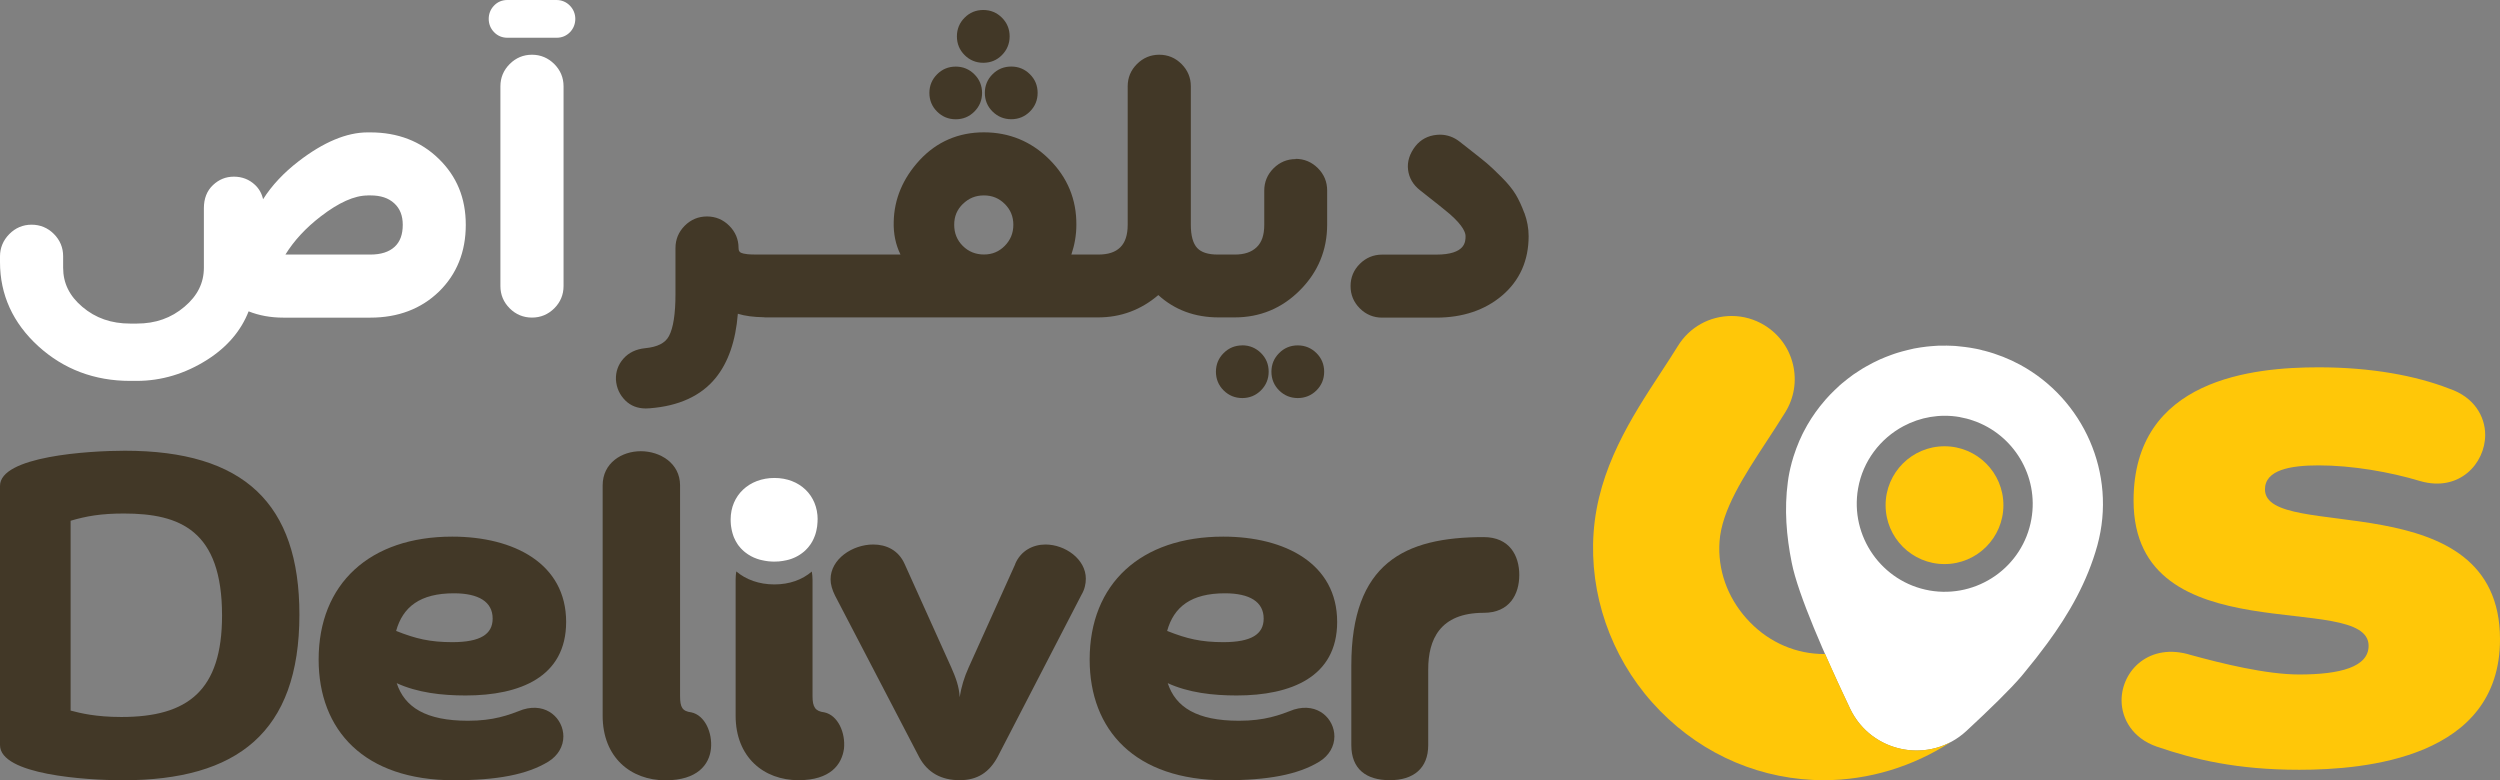 <?xml version="1.0" encoding="UTF-8"?>
<svg id="Layer_1" data-name="Layer 1" xmlns="http://www.w3.org/2000/svg" viewBox="0 0 425.25 132.72">
  <rect x="0" y="0" width="425.25" height="132.72" fill="#808080" stroke="none"/>
  <defs>
    <style>
      .cls-1 {
        fill: #423827;
      }

      .cls-2 {
        fill: #fff;
      }

      .cls-3 {
        fill: #ffc708;
      }
    </style>
  </defs>
  <g>
    <g>
      <path class="cls-3" d="M391.1,130.94c-10.55,0-17.79-1.73-24.24-3.94-4.09-1.42-5.98-4.72-5.98-7.87,0-5.04,4.72-9.92,11.8-7.71,5.19,1.42,12.75,3.31,18.42,3.31,6.92,0,11.8-1.26,11.8-4.88,0-9.6-39.98,1.73-39.98-24.71,0-20.77,20.46-22.66,31.48-22.66,8.97,0,16.53,1.42,22.19,3.62,4.25,1.42,6.14,4.72,6.14,7.87,0,4.88-4.41,9.76-11.02,7.87-5.19-1.57-11.65-2.68-17.31-2.68-4.88,0-9.13.79-9.13,4.09,0,9.13,39.98-1.42,39.98,25.5,0,20.15-22.82,22.19-34.15,22.19Z"/>
      <g>
        <path class="cls-2" d="M343.63,62.05c-1.87-1.01-3.9-1.82-6.05-2.38-.14-.04-.28-.07-.44-.1,0-.01,0-.01-.02-.02,0,0-.01,0-.01,0-.29-.07-.57-.15-.86-.2-.36-.07-.73-.14-1.1-.2-.3-.05-.62-.1-.92-.13-.36-.05-.74-.09-1.1-.12-.37-.04-.72-.08-1.09-.08-.6-.03-1.19-.04-1.79-.02-.34-.01-.67,0-1.01.03-.27.01-.54.03-.81.06-.25.02-.47.05-.72.07-.34.03-.7.09-1.05.14-.74.1-1.45.25-2.17.44-.3.06-.59.14-.9.23-.25.06-.52.14-.8.23-.33.11-.65.2-.98.33-.12.04-.23.08-.35.13-.52.19-1.03.39-1.54.62h-.02c-.86.38-1.67.81-2.49,1.27-.4.22-.8.47-1.18.72-.33.21-.67.43-.99.65-.64.46-1.23.93-1.89,1.47-.3.24-.59.52-.87.79s-.55.5-.82.79c-.24.24-.48.47-.71.74-.24.25-.47.5-.68.77-.23.25-.44.53-.66.79-1.06,1.35-2.01,2.8-2.81,4.37-.16.31-.32.63-.45.94-.2.4-.37.78-.52,1.2-.2.45-.37.94-.53,1.42-.16.46-.32.91-.44,1.39h0c-.06.15-.09.32-.13.47-.27,1.01-.49,2.07-.62,3.12-.62,4.61-.25,9.19.66,13.73,1.06,5.41,5.71,15.96,9.92,24.82,3.63,7.62,13.61,9.54,19.8,3.8,3.79-3.51,7.46-7.07,9.41-9.37.17-.2.35-.42.52-.64,1.31-1.57,2.58-3.2,3.81-4.87,3.75-5.09,6.83-10.53,8.53-16.68,3.35-12.26-2.4-24.9-13.15-30.73ZM328.21,100.44c-8.12-1.43-13.58-9.22-12.15-17.35.82-4.69,3.8-8.51,7.72-10.6,2.84-1.52,6.18-2.13,9.57-1.55,0,0,.03.02.05.02.78.14,1.53.33,2.25.59,6.84,2.34,11.18,9.41,9.89,16.74-1.41,8.12-9.18,13.57-17.34,12.15Z"/>
        <circle class="cls-3" cx="330.76" cy="85.93" r="10.02"/>
      </g>
    </g>
    <g>
      <g>
        <path class="cls-1" d="M0,82.65c0-5.04,15.03-5.98,21.25-5.98,20.23,0,29.68,8.97,29.68,27.87,0,20.07-10.63,28.18-29.99,28.18-6.38,0-20.94-.94-20.94-5.98v-44.08ZM12.02,120.87c1.67.44,4.28,1.09,8.63,1.09,11.32,0,17.12-4.5,17.12-17.27,0-14.44-7.11-17.34-16.69-17.34-3.92,0-6.38.44-9.07,1.23v32.28Z"/>
        <path class="cls-1" d="M67.48,116.2c1.34,4.1,4.96,6.4,12.12,6.4,4.39,0,6.87-.95,9.36-1.91,4.1-1.24,6.87,1.62,6.87,4.58,0,1.62-.86,3.25-2.58,4.3-3.63,2.2-8.69,3.15-16.04,3.15-15.27,0-23.01-8.5-23.01-20.53,0-12.89,8.69-20.91,22.72-20.91,10.5,0,19.38,4.58,19.38,14.51,0,9.36-7.83,12.51-17.09,12.51-4.1,0-8.21-.48-11.74-2.1ZM67.38,107.32c3.34,1.34,5.82,1.91,9.55,1.91,4.77,0,6.87-1.34,6.87-4.01,0-2.86-2.39-4.3-6.59-4.3-5.73,0-8.69,2.29-9.83,6.4Z"/>
        <path class="cls-1" d="M115.68,118.4c0,1.91.38,2.58,1.91,2.77,2.29.48,3.63,3.44,3.34,6.21-.29,2.67-2.29,5.35-7.73,5.35-5.92,0-10.69-3.91-10.69-10.98v-39.18c0-3.82,3.25-5.82,6.49-5.82s6.68,2,6.68,5.82v35.84Z"/>
        <path class="cls-1" d="M143.56,127.37c-.38,2.67-2.29,5.34-7.73,5.34-5.92,0-10.7-3.91-10.7-10.97v-23.1c0-.52.04-1,.11-1.44,1.66,1.4,3.89,2.21,6.48,2.21s4.74-.8,6.37-2.19c.07.44.12.91.12,1.42v19.76c0,1.91.48,2.58,2.01,2.77,2.29.48,3.63,3.44,3.34,6.2Z"/>
        <path class="cls-2" d="M139.07,88.38c0,.14,0,.28-.01.42-.01.24-.03.48-.06.71-.02.1-.03.2-.05.29-.02.14-.05.28-.08.42-.02.09-.04.18-.06.26-.03.14-.07.28-.12.42-.03.09-.06.19-.1.28-.12.33-.27.65-.43.94-.09.16-.19.33-.3.48-.12.17-.25.34-.38.5-.07.08-.14.16-.21.23h0c-.08.09-.17.18-.25.26-.05.05-.09.09-.14.13-.05.05-.11.1-.16.14-.43.36-.91.67-1.43.92-.11.05-.21.1-.32.14-.11.05-.22.09-.33.13-.09.04-.18.06-.27.09-.09.03-.19.06-.28.08-.11.03-.22.06-.33.08-.41.09-.83.16-1.27.2-.25.02-.51.03-.77.03-.15,0-.29,0-.44-.01-.18,0-.36-.02-.54-.04-.11-.01-.21-.02-.31-.04-.12-.02-.24-.04-.36-.06-.17-.03-.33-.06-.49-.1-.12-.03-.23-.05-.34-.08-.08-.03-.17-.05-.25-.08-.09-.03-.17-.05-.25-.08-.72-.25-1.37-.61-1.93-1.05-.09-.07-.17-.14-.26-.21-.09-.07-.18-.16-.27-.25-.09-.08-.17-.17-.26-.26h0c-.07-.08-.14-.16-.2-.24-.07-.08-.13-.16-.2-.24-.06-.08-.12-.16-.17-.24-.23-.35-.43-.72-.6-1.12-.03-.06-.05-.12-.07-.18-.03-.06-.05-.13-.07-.2-.04-.11-.08-.23-.11-.35-.04-.11-.07-.23-.09-.35,0-.01,0-.02-.01-.03-.03-.11-.05-.22-.07-.34-.03-.14-.05-.27-.07-.42-.02-.1-.03-.21-.04-.31-.02-.15-.03-.31-.03-.47,0-.14-.01-.27-.01-.42,0-4.11,3.15-7.06,7.45-7.06s7.35,2.96,7.35,7.06Z"/>
        <path class="cls-1" d="M172.67,95.96c.95-2.29,3.05-3.34,5.16-3.34,3.34,0,6.87,2.48,6.87,5.82,0,.86-.19,1.81-.76,2.77l-14.22,27.49c-1.43,2.67-3.44,4.01-6.49,4.01s-5.44-1.24-6.87-3.91l-14.32-27.49c-.48-.95-.76-1.91-.76-2.77,0-3.44,3.72-5.92,7.26-5.92,2.2,0,4.3.95,5.35,3.34l7.92,17.57c.76,1.72,1.34,3.25,1.43,5.06.29-1.81.76-3.34,1.53-5.06l7.92-17.57Z"/>
        <path class="cls-1" d="M198.63,116.2c1.34,4.1,4.96,6.4,12.12,6.4,4.39,0,6.87-.95,9.36-1.91,4.11-1.24,6.87,1.62,6.87,4.58,0,1.62-.86,3.25-2.58,4.3-3.63,2.2-8.69,3.15-16.04,3.15-15.27,0-23.01-8.5-23.01-20.53,0-12.89,8.69-20.91,22.72-20.91,10.5,0,19.38,4.58,19.38,14.51,0,9.36-7.83,12.51-17.09,12.51-4.1,0-8.21-.48-11.74-2.1ZM198.53,107.32c3.34,1.34,5.82,1.91,9.55,1.91,4.77,0,6.87-1.34,6.87-4.01,0-2.86-2.39-4.3-6.59-4.3-5.73,0-8.69,2.29-9.83,6.4Z"/>
        <path class="cls-1" d="M229.86,113.19c0-17.41,9.04-21.83,22.51-21.83,4.42,0,6.06,3.17,6.06,6.44s-1.63,6.44-6.06,6.44c-7.5,0-9.43,4.62-9.43,9.62v12.89c0,3.94-2.5,5.96-6.54,5.96s-6.54-1.92-6.54-5.96v-13.56Z"/>
      </g>
      <g>
        <path class="cls-2" d="M63.01,22.52h-.49c-3.55,0-7.49,1.65-11.71,4.9-2.55,1.96-4.58,4.13-6.06,6.47-.22-.97-.68-1.79-1.37-2.44-.99-.93-2.2-1.4-3.59-1.4s-2.55.48-3.56,1.43c-1.03.97-1.55,2.29-1.55,3.94v10.12c0,2.58-1.08,4.76-3.29,6.63-2.27,1.93-4.93,2.87-8.12,2.87h-1.12c-3.22,0-5.89-.93-8.14-2.84-2.2-1.86-3.27-4.04-3.27-6.66v-1.96c0-1.46-.53-2.74-1.58-3.79-1.04-1.04-2.32-1.57-3.79-1.57s-2.75.54-3.8,1.61c-1.04,1.06-1.57,2.34-1.57,3.8v.93c0,5.58,2.2,10.4,6.53,14.34,4.3,3.91,9.55,5.89,15.6,5.89h1.12c4.22,0,8.27-1.22,12.02-3.61,3.37-2.15,5.73-4.91,7.02-8.22,1.78.71,3.75,1.07,5.9,1.07h14.82c4.7,0,8.62-1.49,11.65-4.42,3.03-2.95,4.57-6.77,4.57-11.36s-1.55-8.28-4.62-11.26c-3.05-2.97-6.96-4.47-11.6-4.47ZM62.52,33.24h.49c1.75,0,3.08.44,4.07,1.36.96.89,1.43,2.08,1.43,3.64,0,1.65-.45,2.88-1.38,3.74-.94.87-2.32,1.32-4.12,1.32h-14.46c1.46-2.36,3.47-4.54,6.01-6.49,3.06-2.36,5.74-3.56,7.97-3.56Z"/>
        <path class="cls-2" d="M94.65,0h-8.36c-.88,0-1.67.33-2.26.96-.59.61-.9,1.39-.9,2.25s.31,1.64.9,2.25c.6.63,1.38.96,2.26.96h8.41c.88,0,1.66-.33,2.27-.96.58-.61.89-1.39.89-2.25s-.33-1.66-.94-2.27c-.61-.62-1.4-.94-2.27-.94Z"/>
        <path class="cls-2" d="M90.49,9.31c-1.47,0-2.74.53-3.79,1.58-1.05,1.05-1.58,2.32-1.58,3.79v33.98c0,1.47.53,2.74,1.58,3.79,1.04,1.04,2.32,1.57,3.79,1.57s2.74-.53,3.79-1.57c1.05-1.05,1.58-2.32,1.58-3.79V14.68c0-1.47-.53-2.74-1.58-3.79-1.05-1.04-2.32-1.58-3.79-1.58Z"/>
        <path class="cls-1" d="M167.52,15.8c0,1.24.44,2.31,1.31,3.17s1.94,1.31,3.18,1.31,2.31-.44,3.18-1.31,1.31-1.93,1.31-3.17-.44-2.31-1.31-3.17c-.87-.87-1.94-1.31-3.18-1.31s-2.31.44-3.18,1.31-1.31,1.93-1.31,3.17Z"/>
        <path class="cls-1" d="M162.57,20.29c1.24,0,2.31-.44,3.17-1.31.87-.87,1.31-1.93,1.31-3.17s-.44-2.31-1.31-3.17c-.87-.87-1.93-1.31-3.17-1.31s-2.31.44-3.17,1.31c-.87.87-1.31,1.93-1.31,3.17s.44,2.31,1.31,3.17c.87.87,1.93,1.31,3.17,1.31Z"/>
        <path class="cls-1" d="M167.26,10.68c1.24,0,2.31-.44,3.17-1.31s1.31-1.94,1.31-3.18-.44-2.31-1.31-3.18c-.87-.87-1.94-1.31-3.18-1.31s-2.31.44-3.17,1.31c-.87.87-1.31,1.94-1.31,3.18s.44,2.31,1.31,3.18c.87.87,1.94,1.31,3.18,1.31Z"/>
        <path class="cls-1" d="M220.75,58.75c-1.24,0-2.31.44-3.17,1.31-.87.87-1.31,1.93-1.31,3.17s.44,2.31,1.31,3.18c.87.86,1.94,1.3,3.17,1.3s2.31-.44,3.18-1.3c.87-.87,1.31-1.94,1.31-3.18s-.44-2.31-1.31-3.17-1.94-1.31-3.18-1.31Z"/>
        <path class="cls-1" d="M220.41,27.06c-1.47,0-2.74.53-3.79,1.58-1.04,1.04-1.57,2.32-1.57,3.79v5.82c0,1.73-.42,2.97-1.29,3.8-.88.84-2.1,1.25-3.71,1.25h-2.93c-1.63,0-2.8-.38-3.49-1.13-.71-.78-1.07-2.1-1.07-3.93V14.68c0-1.47-.53-2.74-1.58-3.79s-2.32-1.58-3.79-1.58-2.74.53-3.79,1.58c-1.05,1.04-1.58,2.32-1.58,3.79v23.57c0,1.71-.42,2.99-1.25,3.81-.85.84-2.07,1.24-3.75,1.24h-4.58c.56-1.66.85-3.35.85-5.04.04-4.33-1.51-8.07-4.59-11.14-3.07-3.06-6.82-4.61-11.14-4.61s-8.01,1.59-10.91,4.71c-2.87,3.1-4.36,6.65-4.43,10.55-.05,2,.33,3.85,1.15,5.52h-24.93c-1.72,0-2.22-.3-2.3-.36-.16-.12-.31-.29-.31-.74,0-1.46-.53-2.74-1.58-3.79-1.04-1.04-2.32-1.58-3.79-1.58s-2.74.53-3.79,1.58c-1.04,1.05-1.57,2.32-1.57,3.79v7.82c0,3.37-.37,5.78-1.11,7.16-.63,1.19-1.96,1.86-4.07,2.06-1.54.16-2.78.76-3.67,1.77-.89,1.01-1.32,2.2-1.28,3.55.08,1.41.63,2.62,1.63,3.6.9.88,2.06,1.33,3.46,1.33.22,0,.44-.01.65-.03,4.95-.38,8.71-2.1,11.18-5.11,2.17-2.64,3.45-6.32,3.82-10.97,1.22.38,2.68.56,4.32.59.11,0,.22.03.34.03h56.62c3.86,0,7.3-1.28,10.24-3.8,2.76,2.52,6.21,3.8,10.25,3.8h2.74c4.33,0,8.07-1.56,11.12-4.64,3.06-3.07,4.61-6.82,4.61-11.14v-5.82c0-1.47-.53-2.74-1.58-3.79-1.05-1.04-2.32-1.58-3.79-1.58ZM163.78,34.7c1-.98,2.16-1.46,3.58-1.46s2.57.48,3.55,1.45c.98.98,1.46,2.14,1.46,3.55s-.48,2.58-1.46,3.58c-.98.99-2.14,1.47-3.54,1.47s-2.62-.48-3.6-1.46c-.98-.98-1.46-2.16-1.46-3.6s.48-2.56,1.47-3.54Z"/>
        <path class="cls-1" d="M211.32,58.75c-1.24,0-2.31.44-3.18,1.31s-1.31,1.93-1.31,3.17.44,2.31,1.31,3.18c.87.86,1.94,1.3,3.17,1.3s2.31-.44,3.18-1.31c.87-.87,1.31-1.94,1.31-3.18s-.44-2.31-1.31-3.17-1.94-1.31-3.18-1.31Z"/>
        <path class="cls-1" d="M259.29,36.24c-.45-1.23-.95-2.29-1.47-3.16-.54-.9-1.36-1.91-2.45-2.99s-1.86-1.82-2.4-2.27c-.53-.45-1.4-1.15-2.63-2.11-1.2-.94-1.88-1.47-2.05-1.61-1-.79-2.14-1.19-3.36-1.19-.19,0-.38.01-.58.03-1.47.15-2.66.78-3.57,1.9-1.01,1.3-1.44,2.66-1.27,4.04.17,1.38.85,2.55,2.02,3.47,2.72,2.13,4.43,3.5,5.09,4.07,2.32,2.03,2.67,3.21,2.67,3.74,0,.94,0,3.15-5,3.15h-9.19c-1.47,0-2.74.53-3.79,1.57-1.05,1.04-1.58,2.32-1.58,3.79s.53,2.74,1.58,3.79c1.04,1.04,2.32,1.57,3.79,1.57h9.19c4.51,0,8.29-1.27,11.22-3.76,2.99-2.54,4.51-5.95,4.51-10.11,0-1.3-.24-2.62-.71-3.91Z"/>
      </g>
    </g>
  </g>
  <path class="cls-3" d="M314.71,120.54c-1.42-2.99-2.89-6.17-4.26-9.29-.05,0-.11,0-.16,0-.28,0-.56,0-.84-.02-4.72-.22-9.13-2.37-12.39-6.04-3.28-3.69-4.9-8.33-4.57-13.07.38-5.37,4.1-11.06,8.04-17.09,1.08-1.65,2.15-3.29,3.15-4.91,1.51-2.44,1.97-5.32,1.31-8.11-.66-2.79-2.37-5.15-4.81-6.66-1.7-1.05-3.64-1.6-5.63-1.6-3.75,0-7.17,1.9-9.14,5.1-.87,1.41-1.8,2.83-2.74,4.27l-.11.17c-5.03,7.68-10.72,16.39-11.49,27.33-.73,10.4,2.89,20.91,9.94,28.83,7.14,8.03,16.88,12.72,27.42,13.22.6.03,1.21.04,1.81.04,7.67,0,15.22-2.34,21.59-6.49-6.08,3.22-13.99.9-17.13-5.7Z"/>
</svg>